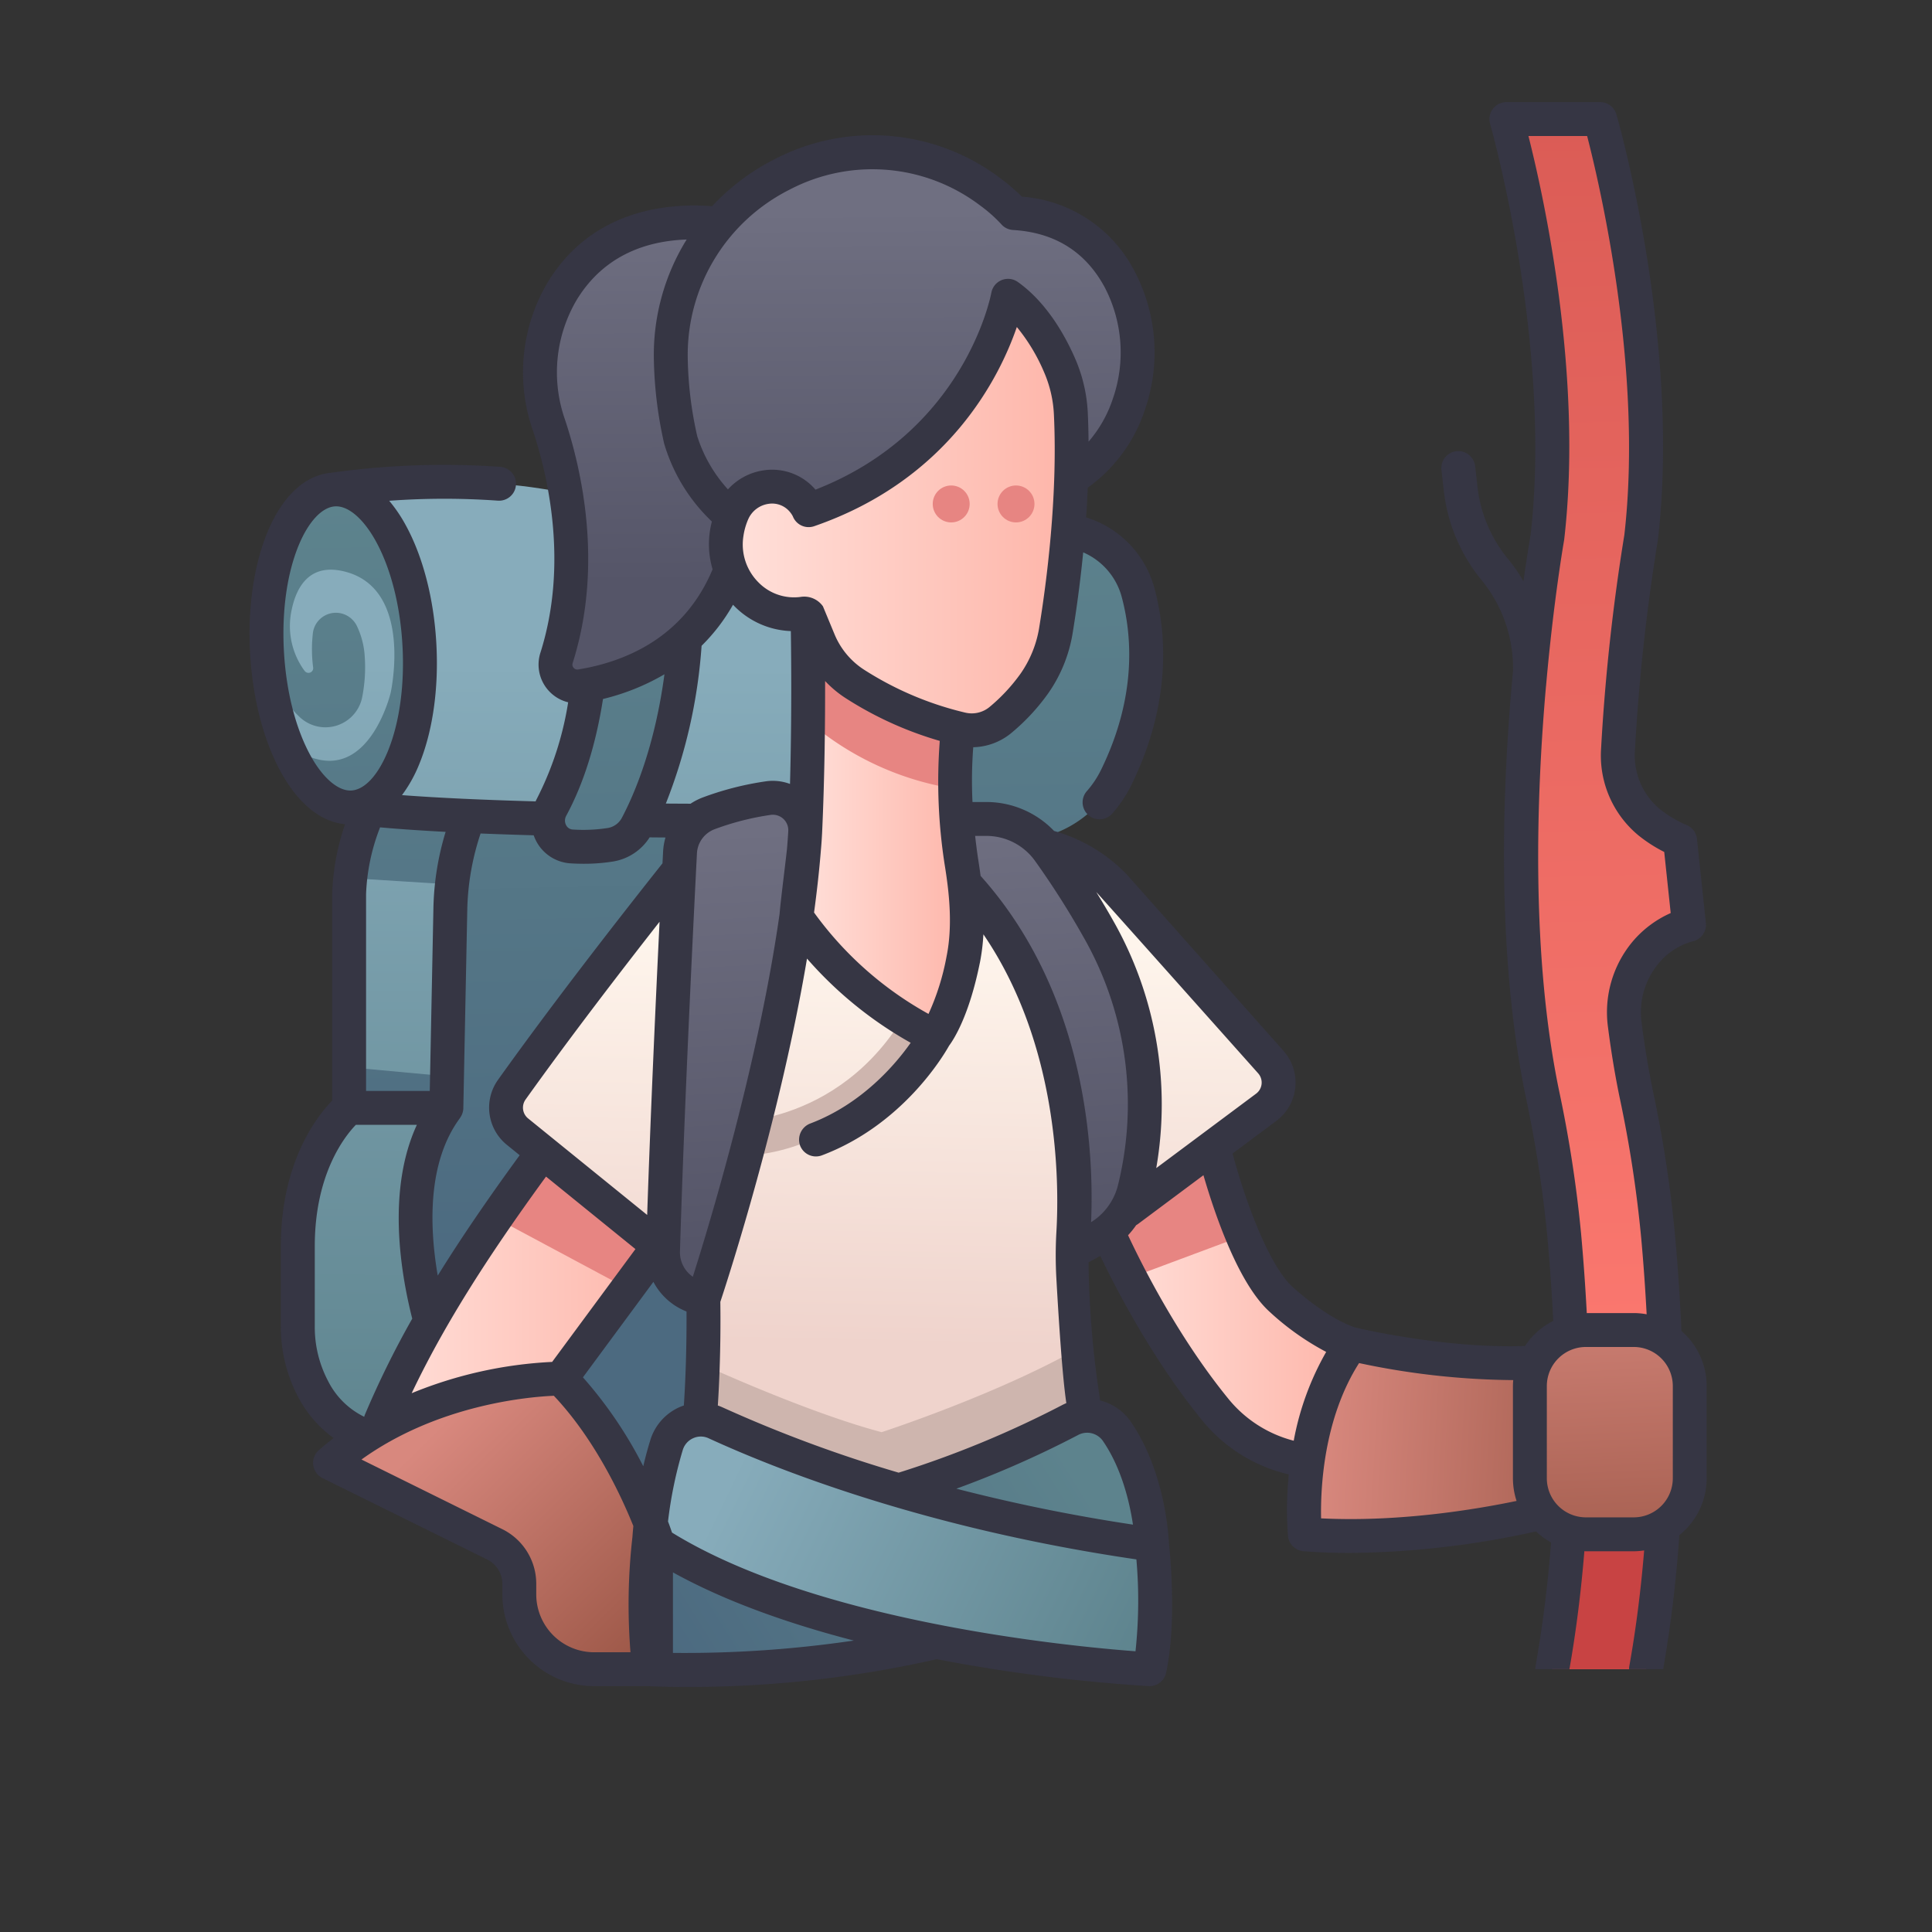 <?xml version="1.0" encoding="UTF-8" standalone="no"?>
<svg
   id="icons"
   height="256"
   viewBox="0 0 170 170"
   width="256"
   version="1.1"
   sodipodi:docname="icon.svg"
   inkscape:version="1.2.2 (b0a8486541, 2022-12-01)"
   xmlns:inkscape="http://www.inkscape.org/namespaces/inkscape"
   xmlns:sodipodi="http://sodipodi.sourceforge.net/DTD/sodipodi-0.dtd"
   xmlns:xlink="http://www.w3.org/1999/xlink"
   xmlns="http://www.w3.org/2000/svg"
   xmlns:svg="http://www.w3.org/2000/svg">
  <rect x="0" y="0" width="170" height="170" fill="#333333" stroke="none"/>
  <defs
     id="defs130">
    <linearGradient
       inkscape:collect="always"
       xlink:href="#linear-gradient-13"
       id="linearGradient236"
       gradientUnits="userSpaceOnUse"
       x1="181.638"
       y1="154.083"
       x2="185.984"
       y2="237.425"
       gradientTransform="matrix(0.433,0,0,0.433,12.45,5.095)" />
    <linearGradient
       inkscape:collect="always"
       xlink:href="#linear-gradient-11"
       id="linearGradient238"
       gradientUnits="userSpaceOnUse"
       x1="61.931"
       y1="276.574"
       x2="105.219"
       y2="320.861"
       gradientTransform="matrix(0.433,0,0,0.433,12.45,5.095)" />
    <linearGradient
       inkscape:collect="always"
       xlink:href="#linear-gradient-4"
       id="linearGradient240"
       gradientUnits="userSpaceOnUse"
       x1="47.894"
       y1="122.716"
       x2="46.9"
       y2="288.811"
       gradientTransform="matrix(0.433,0,0,0.433,12.45,5.095)" />
    <linearGradient
       inkscape:collect="always"
       xlink:href="#linear-gradient-3"
       id="linearGradient242"
       gradientUnits="userSpaceOnUse"
       x1="89.22"
       y1="89.048"
       x2="92.356"
       y2="247.748"
       gradientTransform="matrix(0.433,0,0,0.433,12.45,5.095)" />
    <linearGradient
       inkscape:collect="always"
       xlink:href="#linear-gradient"
       id="linearGradient244"
       gradientUnits="userSpaceOnUse"
       x1="195.165"
       y1="250.736"
       x2="245.873"
       y2="250.736"
       gradientTransform="matrix(0.433,0,0,0.433,12.45,5.095)" />
  </defs>
  <sodipodi:namedview
     id="namedview128"
     pagecolor="#505050"
     bordercolor="#eeeeee"
     borderopacity="1"
     inkscape:showpageshadow="0"
     inkscape:pageopacity="0"
     inkscape:pagecheckerboard="0"
     inkscape:deskcolor="#505050"
     showgrid="false"
     inkscape:zoom="1.5273438"
     inkscape:cx="232.1023"
     inkscape:cy="256"
     inkscape:window-width="1920"
     inkscape:window-height="1011"
     inkscape:window-x="0"
     inkscape:window-y="0"
     inkscape:window-maximized="1"
     inkscape:current-layer="icons" />
  <linearGradient
     id="linear-gradient"
     gradientUnits="userSpaceOnUse"
     x1="195.165"
     x2="245.873"
     y1="250.736"
     y2="250.736">
    <stop
       offset="0"
       stop-color="#ffe1db"
       id="stop2" />
    <stop
       offset="1"
       stop-color="#feb5a9"
       id="stop4" />
  </linearGradient>
  <linearGradient
     id="linear-gradient-2"
     gradientUnits="userSpaceOnUse"
     x1="300.157"
     x2="293.362"
     y1="290.846"
     y2="4.955"
     gradientTransform="matrix(0.433,0,0,0.433,12.45,5.095)">
    <stop
       offset="0"
       stop-color="#ff7b72"
       id="stop7" />
    <stop
       offset=".291"
       stop-color="#f37169"
       id="stop9" />
    <stop
       offset="1"
       stop-color="#da5b55"
       id="stop11" />
  </linearGradient>
  <linearGradient
     id="linear-gradient-3"
     gradientUnits="userSpaceOnUse"
     x1="89.22"
     x2="92.356"
     y1="89.048"
     y2="247.748">
    <stop
       offset="0"
       stop-color="#5d838d"
       id="stop14" />
    <stop
       offset="1"
       stop-color="#4c6a80"
       id="stop16" />
  </linearGradient>
  <linearGradient
     id="linear-gradient-4"
     gradientUnits="userSpaceOnUse"
     x1="47.894"
     x2="46.9"
     y1="122.716"
     y2="288.811">
    <stop
       offset="0"
       stop-color="#87acbb"
       id="stop19" />
    <stop
       offset="1"
       stop-color="#5d838d"
       id="stop21" />
  </linearGradient>
  <linearGradient
     id="linear-gradient-5"
     x1="54.632"
     x2="57.768"
     xlink:href="#linear-gradient-3"
     y1="89.732"
     y2="248.431"
     gradientTransform="matrix(0.433,0,0,0.433,12.45,5.095)" />
  <linearGradient
     id="linear-gradient-6"
     x1="96.737"
     x2="95.743"
     xlink:href="#linear-gradient-4"
     y1="123.009"
     y2="289.103"
     gradientTransform="matrix(0.433,0,0,0.433,12.45,5.095)" />
  <linearGradient
     id="linear-gradient-7"
     x1="177.12"
     x2="180.256"
     xlink:href="#linear-gradient-3"
     y1="87.311"
     y2="246.01"
     gradientTransform="matrix(0.433,0,0,0.433,12.45,5.095)" />
  <linearGradient
     id="linear-gradient-8"
     x1="40.395"
     x2="43.531"
     xlink:href="#linear-gradient-3"
     y1="90.013"
     y2="248.712"
     gradientTransform="matrix(0.433,0,0,0.433,12.45,5.095)" />
  <linearGradient
     id="linear-gradient-9"
     x1="95.868"
     x2="99.004"
     xlink:href="#linear-gradient-3"
     y1="88.917"
     y2="247.616"
     gradientTransform="matrix(0.433,0,0,0.433,12.45,5.095)" />
  <linearGradient
     id="linear-gradient-10"
     x1="45.996"
     x2="107.54"
     xlink:href="#linear-gradient"
     y1="252.925"
     y2="252.925"
     gradientTransform="matrix(0.433,0,0,0.433,12.45,5.095)" />
  <linearGradient
     id="linear-gradient-11"
     gradientUnits="userSpaceOnUse"
     x1="61.931"
     x2="105.219"
     y1="276.574"
     y2="320.861">
    <stop
       offset="0"
       stop-color="#d8887e"
       id="stop30" />
    <stop
       offset="1"
       stop-color="#9d5848"
       id="stop32" />
  </linearGradient>
  <linearGradient
     id="linear-gradient-12"
     gradientUnits="userSpaceOnUse"
     x1="153.324"
     x2="151.506"
     y1="173.882"
     y2="261.738"
     gradientTransform="matrix(0.433,0,0,0.433,12.45,5.095)">
    <stop
       offset="0"
       stop-color="#fff7ee"
       id="stop35" />
    <stop
       offset="1"
       stop-color="#efd3cc"
       id="stop37" />
  </linearGradient>
  <linearGradient
     id="linear-gradient-13"
     gradientUnits="userSpaceOnUse"
     x1="181.638"
     x2="185.984"
     y1="154.083"
     y2="237.425">
    <stop
       offset="0"
       stop-color="#6f6f81"
       id="stop40" />
    <stop
       offset="1"
       stop-color="#555568"
       id="stop42" />
  </linearGradient>
  <linearGradient
     id="linear-gradient-14"
     x1="133.063"
     x2="167.711"
     xlink:href="#linear-gradient"
     y1="166.773"
     y2="166.773"
     gradientTransform="matrix(0.433,0,0,0.433,12.45,5.095)" />
  <linearGradient
     id="linear-gradient-15"
     x1="102.427"
     x2="102.865"
     xlink:href="#linear-gradient-13"
     y1="31.217"
     y2="106.898"
     gradientTransform="matrix(0.433,0,0,0.433,12.45,5.095)" />
  <linearGradient
     id="linear-gradient-16"
     x1="154.802"
     x2="155.239"
     xlink:href="#linear-gradient-13"
     y1="30.914"
     y2="106.595"
     gradientTransform="matrix(0.433,0,0,0.433,12.45,5.095)" />
  <linearGradient
     id="linear-gradient-17"
     x1="118.305"
     x2="122.656"
     xlink:href="#linear-gradient-13"
     y1="157.271"
     y2="240.714"
     gradientTransform="matrix(0.433,0,0,0.433,12.45,5.095)" />
  <linearGradient
     id="linear-gradient-18"
     x1="239.227"
     x2="303.938"
     xlink:href="#linear-gradient-11"
     y1="280.563"
     y2="284.302"
     gradientTransform="matrix(0.433,0,0,0.433,12.45,5.095)" />
  <linearGradient
     id="linear-gradient-19"
     x1="118.743"
     x2="189.004"
     xlink:href="#linear-gradient"
     y1="92.484"
     y2="92.484"
     gradientTransform="matrix(0.433,0,0,0.433,12.45,5.095)" />
  <linearGradient
     id="linear-gradient-20"
     x1="38.388"
     x2="37.393"
     xlink:href="#linear-gradient-4"
     y1="122.659"
     y2="288.754"
     gradientTransform="matrix(0.433,0,0,0.433,12.45,5.095)" />
  <linearGradient
     id="linear-gradient-21"
     x1="49.754"
     x2="52.891"
     xlink:href="#linear-gradient-3"
     y1="89.828"
     y2="248.527"
     gradientTransform="matrix(0.433,0,0,0.433,12.45,5.095)" />
  <linearGradient
     id="linear-gradient-22"
     x1="296.527"
     x2="299.978"
     xlink:href="#linear-gradient-11"
     y1="239.02"
     y2="314.948"
     gradientTransform="matrix(0.433,0,0,0.433,12.45,5.095)" />
  <linearGradient
     id="linear-gradient-23"
     x1="186.704"
     x2="109.864"
     xlink:href="#linear-gradient-3"
     y1="281.522"
     y2="329.402"
     gradientTransform="matrix(0.433,0,0,0.433,12.45,5.095)" />
  <linearGradient
     id="linear-gradient-24"
     x1="120.923"
     x2="203.169"
     xlink:href="#linear-gradient-4"
     y1="285.786"
     y2="325.558"
     gradientTransform="matrix(0.433,0,0,0.433,12.45,5.095)" />
  <linearGradient
     id="linear-gradient-25"
     gradientUnits="userSpaceOnUse"
     x1="-100.423"
     x2="-99.931"
     y1="170"
     y2="170"
     gradientTransform="matrix(0.433,0,0,0.433,12.45,5.095)">
    <stop
       offset="0"
       stop-color="#444456"
       id="stop56" />
    <stop
       offset="1"
       stop-color="#363644"
       id="stop58" />
  </linearGradient>
  <path
     d="m 96.965,107.217 c 0,0 3.776,9.208 9.94,16.779 a 12.316,12.316 0 0 0 9.059,4.583 q 0.244,0.009 0.494,0.009 l 2.466,-10.326 c 0,0 -2.463,-0.578 -6.202,-3.936 -2.665,-2.393 -5.176,-9.653 -6.48,-15.564 z"
     fill="url(#linear-gradient)"
     id="path61"
     style="fill:url(#linearGradient244);stroke-width:0.433" />
  <path
     d="m 109.335,108.752 a 60.713,60.713 0 0 1 -3.093,-9.99 l -9.277,8.455 c 0,0 0.883,2.15 2.487,5.223 z"
     fill="#e78582"
     id="path63"
     style="stroke-width:0.433" />
  <path
     d="m 143.992,96.342 c -0.417,-2.003 -0.753,-4.057 -1.02,-6.135 a 8.209,8.209 0 0 1 1.802,-6.366 7.807,7.807 0 0 1 3.088,-2.234 1.062,1.062 0 0 0 0.664,-1.105 l -0.628,-5.926 a 1.062,1.062 0 0 0 -0.591,-0.845 11.302,11.302 0 0 1 -2.173,-1.364 7.626,7.626 0 0 1 -2.764,-6.389 174.476,174.476 0 0 1 2.035,-18.689 c 1.508,-13.041 -1.299,-27.309 -2.778,-33.567 a 4.221,4.221 0 0 0 -4.111,-3.248 h -2.043 a 2.265,2.265 0 0 0 -2.205,2.799 c 1.446,6 4.43,20.652 2.886,34.016 0,0 -4.903,27.443 -0.422,49.014 a 109.946,109.946 0 0 1 1.897,12.298 c 0.839,9.129 1.503,24.099 -1.044,38.274 h 8.249 c 2.525,-14.054 1.893,-28.888 1.065,-38.038 a 109.979,109.979 0 0 0 -1.909,-12.496 z"
     fill="url(#linear-gradient-2)"
     id="path65"
     style="fill:url(#linear-gradient-2);stroke-width:0.433" />
  <path
     d="m 40.198,66.131 -6.726,38.405 5.185,22.174 20.363,11.867 12.707,-2.684 -5.551,-69.202 z"
     fill="url(#linear-gradient-3)"
     id="path67"
     style="fill:url(#linearGradient242);stroke-width:0.433" />
  <path
     d="m 30.817,77.266 c -0.097,0.87 -0.098,1.411 -0.098,1.411 v 15.234 a 10.57,10.57 0 0 1 0,3.576 c 0,0 -4.515,3.638 -4.515,12.166 v 7.031 a 11.615,11.615 0 0 0 1.352,5.543 c 1.099,2.026 3.043,4.138 6.424,4.483 l 4.766,-7.652 c 0,0 -5.238,-13.796 0.532,-21.572 a 11.039,11.039 0 0 1 0.055,-2.78 l 0.294,-14.779 a 17.977,17.977 0 0 1 0.125,-2.07 22.362,22.362 0 0 0 -8.935,-0.591 z"
     fill="url(#linear-gradient-4)"
     id="path69"
     style="fill:url(#linearGradient240);stroke-width:0.433" />
  <path
     d="m 30.817,77.266 8.94,0.559 a 31.361,31.361 0 0 1 2.789,-9.185 l -7.492,-0.977 c -3.109,2.995 -3.988,7.376 -4.237,9.603 z"
     fill="url(#linear-gradient-5)"
     id="path71"
     style="fill:url(#linear-gradient-5);stroke-width:0.433" />
  <path
     d="m 29.399,43.068 c 0,0 9.277,-1.46 18.127,-0.087 10.471,1.624 19.819,3.273 31.919,3.681 l -1.13,26.143 -5.608,-0.628 c 0,0 -29.328,0.39 -41.708,-1.13 z"
     fill="url(#linear-gradient-6)"
     id="path73"
     style="fill:url(#linear-gradient-6);stroke-width:0.433" />
  <path
     d="m 92.607,46.612 c -3.001,0.116 -5.825,0.16 -8.509,0.143 0.233,6.144 -0.299,17.065 -5.782,26.05 l 9.863,1.105 a 9.951,9.951 0 0 0 10.044,-5.514 c 3.291,-6.729 2.969,-12.42 1.899,-16.335 a 7.476,7.476 0 0 0 -7.515,-5.449 z"
     fill="url(#linear-gradient-7)"
     id="path75"
     style="fill:url(#linear-gradient-7);stroke-width:0.433" />
  <path
     d="m 36.901,56.674 c 0.442,7.726 -2.201,14.161 -5.902,14.372 -2.238,0.13 -4.35,-2.047 -5.768,-5.493 -0.977,-3.704 -1.643,-6.878 -1.775,-9.137 -0.163,-7.262 2.406,-13.144 5.943,-13.346 3.702,-0.213 7.061,5.878 7.503,13.605 z"
     fill="url(#linear-gradient-8)"
     id="path77"
     style="fill:url(#linear-gradient-8);stroke-width:0.433" />
  <path
     d="m 51.97,48.246 c 0,0 1.528,13.633 -3.464,22.83 a 2.285,2.285 0 0 0 1.79,3.403 15.376,15.376 0 0 0 3.469,-0.158 3.205,3.205 0 0 0 2.281,-1.682 c 1.484,-2.81 4.575,-10.09 4.374,-21.677 z"
     fill="url(#linear-gradient-9)"
     id="path79"
     style="fill:url(#linear-gradient-9);stroke-width:0.433" />
  <path
     d="m 47.767,101.385 c -7.226,9.776 -12.142,17.731 -15.397,26.476 l 15.157,-5.703 11.493,-13.763 z"
     fill="url(#linear-gradient-10)"
     id="path81"
     style="fill:url(#linear-gradient-10);stroke-width:0.433" />
  <path
     d="m 43.62,107.177 11.346,6.073 4.054,-4.855 -11.254,-7.01 c -1.478,2.001 -2.855,3.922 -4.146,5.792 z"
     fill="#e78582"
     id="path83"
     style="stroke-width:0.433" />
  <path
     d="m 49.349,121.312 c 0,0 -10.921,-0.13 -19.461,6.701 a 0.711,0.711 0 0 0 0.126,1.193 l 13.511,6.678 a 3.9,3.9 0 0 1 2.171,3.496 v 0.915 a 6.582,6.582 0 0 0 6.582,6.582 h 5.446 v -11.532 c 0,0 -2.75,-8.406 -8.376,-14.033 z"
     fill="url(#linear-gradient-11)"
     id="path85"
     style="fill:url(#linearGradient238);stroke-width:0.433" />
  <path
     d="m 61.721,74.064 c 0,0 -9.504,11.751 -16.69,21.819 a 2.715,2.715 0 0 0 0.497,3.687 l 16.193,13.127 0.164,1.628 c 0,0 0.056,2.468 -0.047,5.744 5.289,3.811 10.63,7.024 16.076,9.056 6.861,-3.454 13.381,-6.911 16.812,-10.393 a 76.143,76.143 0 0 1 -0.432,-8.537 L 111.414,97.431 a 2.713,2.713 0 0 0 0.406,-3.977 L 98.063,77.971 a 12.772,12.772 0 0 0 -9.194,-3.907 z"
     fill="url(#linear-gradient-12)"
     id="path87"
     style="fill:url(#linear-gradient-12);stroke-width:0.433" />
  <path
     d="m 82.257,91.196 c 0,0 -7.495,11.157 -18.386,10.478 v -2.911 c 0,0 10.702,0.488 16.476,-10.798 z"
     fill="#ceb5ae"
     id="path89"
     style="stroke-width:0.433" />
  <path
     d="m 83.722,72.06 h 3.069 a 6.742,6.742 0 0 1 5.485,2.809 75.459,75.459 0 0 1 4.345,6.823 31.239,31.239 0 0 1 3.304,22.518 q -0.056,0.236 -0.116,0.474 a 6.815,6.815 0 0 1 -3.315,4.301 l -2.199,1.21 c 0,0 2.923,-21.333 -11.331,-34.359 z"
     fill="url(#linear-gradient-13)"
     id="path91"
     style="fill:url(#linearGradient236);stroke-width:0.433" />
  <path
     d="m 71.101,63.434 c -0.026,2.988 -0.096,6.399 -0.252,9.79 -0.126,2.716 -0.582,4.816 -0.776,7.417 0,0 3.829,6.378 12.185,10.555 0,0 1.485,-1.75 2.497,-6.756 0.55,-2.721 0.321,-5.543 -0.109,-8.283 a 50.453,50.453 0 0 1 -0.601,-6.746 z"
     fill="url(#linear-gradient-14)"
     id="path93"
     style="fill:url(#linear-gradient-14);stroke-width:0.433" />
  <path
     d="m 66.176,20.259 c 0,0 -11.275,-3.502 -16.683,5.319 a 14.07,14.07 0 0 0 -1.2,11.799 c 1.472,4.421 3.253,12.404 0.676,20.523 a 1.926,1.926 0 0 0 2.146,2.481 c 5.368,-0.869 15.541,-4.66 14.495,-20.959 z"
     fill="url(#linear-gradient-15)"
     id="path95"
     style="fill:url(#linear-gradient-15);stroke-width:0.433" />
  <path
     d="m 91.73,43.246 c 0,0 5.463,-1.338 7.606,-7.689 A 13.85,13.85 0 0 0 98.522,24.582 C 97.056,21.854 94.318,19.051 89.228,18.749 A 13.785,13.785 0 0 0 87.101,16.86 C 75.46,8.243 58.988,16.821 59.02,31.306 a 34.47,34.47 0 0 0 0.874,7.398 c 0,0 2.766,11.53 18.293,10.668 z"
     fill="url(#linear-gradient-16)"
     id="path97"
     style="fill:url(#linear-gradient-16);stroke-width:0.433" />
  <path
     d="m 71.046,53.939 c 0,0 0.101,4.052 0.054,9.495 a 25.842,25.842 0 0 0 12.945,5.976 34.368,34.368 0 0 1 0.549,-7.12 z"
     fill="#e78582"
     id="path99"
     style="stroke-width:0.433" />
  <path
     d="m 68.72,70.106 a 24.193,24.193 0 0 0 -6.322,1.447 3.888,3.888 0 0 0 -2.563,3.447 c -0.309,6.038 -1.106,22.158 -1.498,35.079 a 4.089,4.089 0 0 0 2.831,4.014 l 0.718,0.233 c 0,0 8.188,-24.357 9.016,-42.108 A 2.028,2.028 0 0 0 68.72,70.106 Z"
     fill="url(#linear-gradient-17)"
     id="path101"
     style="fill:url(#linear-gradient-17);stroke-width:0.433" />
  <path
     d="m 118.924,118.262 c 0,0 10.017,2.439 18.085,1.455 v 13.054 c 0,0 -11.167,3.097 -22.188,2.238 0,0 -0.979,-9.74 4.102,-16.747 z"
     fill="url(#linear-gradient-18)"
     id="path103"
     style="fill:url(#linear-gradient-18);stroke-width:0.433" />
  <path
     d="m 88.698,26.027 c 0,0 -2.538,13.68 -17.542,18.866 a 3.171,3.171 0 0 0 -0.515,-0.816 c -1.732,-2.062 -5.03,-1.476 -6.149,0.975 a 7.189,7.189 0 0 0 -0.55,1.908 c -0.606,3.977 2.691,7.563 6.679,7.045 0.139,-0.018 0.28,-0.04 0.424,-0.066 0,0 0.386,0.937 1.002,2.422 a 8.328,8.328 0 0 0 3.13,3.79 30.2,30.2 0 0 0 9.397,4 3.941,3.941 0 0 0 3.431,-0.779 16.956,16.956 0 0 0 3.012,-3.234 11.248,11.248 0 0 0 1.901,-4.723 c 0.591,-3.628 1.663,-11.498 1.305,-19.011 a 12.116,12.116 0 0 0 -0.998,-4.275 C 92.396,30.225 90.936,27.625 88.698,26.027 Z"
     fill="url(#linear-gradient-19)"
     id="path105"
     style="fill:url(#linear-gradient-19);stroke-width:0.433" />
  <circle
     cx="83.698"
     cy="44.343"
     fill="#e78582"
     r="1.625"
     id="circle107"
     style="stroke-width:0.433" />
  <circle
     cx="89.4"
     cy="44.343"
     fill="#e78582"
     r="1.625"
     id="circle109"
     style="stroke-width:0.433" />
  <path
     d="m 34.375,60.964 c 0,0 1.986,-8.921 -3.818,-10.61 -3.291,-0.956 -4.471,1.294 -4.887,3.279 a 6.669,6.669 0 0 0 0.949,5.139 c 0.064,0.094 0.13,0.188 0.202,0.28 a 0.415,0.415 0 0 0 0.736,-0.303 12.303,12.303 0 0 1 -0.017,-3.112 2.041,2.041 0 0 1 3.485,-1.093 1.958,1.958 0 0 1 0.366,0.513 7.157,7.157 0 0 1 0.701,2.691 13.579,13.579 0 0 1 -0.241,3.689 3.299,3.299 0 0 1 -5.48,1.659 c -2.161,-2.041 -2.775,-4.772 -2.915,-6.681 0.008,0.34 0.019,0.681 0.039,1.026 a 25.454,25.454 0 0 0 1.738,8.113 8.017,8.017 0 0 0 2.623,1.236 c 4.831,1.279 6.518,-5.825 6.518,-5.825 z"
     fill="url(#linear-gradient-20)"
     id="path111"
     style="fill:url(#linear-gradient-20);stroke-width:0.433" />
  <path
     d="m 30.719,93.91 v 3.576 h 8.558 l 0.055,-2.78 z"
     fill="url(#linear-gradient-21)"
     id="path113"
     style="fill:url(#linear-gradient-21);stroke-width:0.433" />
  <path
     d="m 146.622,126.466 -8.246,-0.26 a 124.919,124.919 0 0 1 -1.787,20.669 h 8.249 a 124.623,124.623 0 0 0 1.785,-20.409 z"
     fill="#c84343"
     id="path115"
     style="stroke-width:0.433" />
  <rect
     fill="url(#linear-gradient-22)"
     height="17.975"
     rx="4.929"
     width="14.07"
     x="134.617"
     y="117.033"
     id="rect117"
     style="fill:url(#linear-gradient-22);stroke-width:0.433" />
  <path
     d="m 96.01,127.257 c 0,0 -0.774,-3.608 -1.282,-8.525 -7.199,4.051 -17.153,7.288 -17.153,7.288 -5.695,-1.508 -13.246,-4.825 -15.736,-5.951 a 80.33,80.33 0 0 1 -0.704,8.834 l 18.425,6.106 z"
     fill="#ceb5ae"
     id="path119"
     style="stroke-width:0.433" />
  <path
     d="m 94.156,124.953 c -5.081,2.695 -18.79,9.064 -37.018,10.393 a 48.535,48.535 0 0 0 0,11.532 c 0,0 28.489,1.622 44.233,-10.973 0,0 -0.18,-5.716 -3.095,-9.956 a 3.19,3.19 0 0 0 -4.12,-0.996 z"
     fill="url(#linear-gradient-23)"
     id="path121"
     style="fill:url(#linear-gradient-23);stroke-width:0.433" />
  <path
     d="m 62.974,125.2 c 5.666,2.603 19.195,8.034 38.396,10.703 0,0 0.745,6.5 -0.217,10.973 0,0 -29.16,-1.472 -44.017,-11.532 a 38.927,38.927 0 0 1 1.516,-8.202 3.15,3.15 0 0 1 4.321,-1.941 z"
     fill="url(#linear-gradient-24)"
     id="path123"
     style="fill:url(#linear-gradient-24);stroke-width:0.433" />
  <path
     d="m 147.953,117.113 c -0.123,-2.794 -0.311,-5.62 -0.563,-8.41 a 110.682,110.682 0 0 0 -1.937,-12.665 c -0.394,-1.892 -0.731,-3.917 -1,-6.019 a 6.712,6.712 0 0 1 1.459,-5.21 5.913,5.913 0 0 1 2.982,-1.968 1.491,1.491 0 0 0 1.209,-1.623 l -0.785,-7.401 a 1.491,1.491 0 0 0 -0.893,-1.213 10.143,10.143 0 0 1 -2.357,-1.398 6.131,6.131 0 0 1 -2.209,-5.134 174.673,174.673 0 0 1 2.015,-18.517 c 0.005,-0.03 0.01,-0.061 0.013,-0.091 2.014,-17.421 -3.423,-36.589 -3.656,-37.397 A 1.491,1.491 0 0 0 140.798,8.987 h -8.249 a 1.492,1.492 0 0 0 -1.433,1.905 c 0.055,0.192 5.492,19.38 3.564,36.184 -0.062,0.351 -0.312,1.801 -0.627,4.067 a 14.883,14.883 0 0 0 -1.365,-1.968 12.082,12.082 0 0 1 -2.679,-6.322 l -0.209,-1.836 a 1.492,1.492 0 0 0 -2.965,0.338 l 0.209,1.836 a 15.056,15.056 0 0 0 3.339,7.878 12.192,12.192 0 0 1 2.748,8.004 c -0.948,10.043 -1.522,24.711 1.143,37.535 a 107.94,107.94 0 0 1 1.872,12.131 c 0.228,2.478 0.403,4.992 0.527,7.489 a 6.459,6.459 0 0 0 -2.488,2.209 c -7.108,0.246 -14.81,-1.598 -14.908,-1.622 -0.052,-0.014 -2.246,-0.622 -5.559,-3.596 -1.681,-1.509 -3.727,-6.08 -5.263,-11.717 l 3.851,-2.872 a 4.204,4.204 0 0 0 0.63,-6.164 L 99.179,76.981 c -0.013,-0.015 -0.027,-0.03 -0.041,-0.043 a 14.267,14.267 0 0 0 -6.387,-3.821 8.259,8.259 0 0 0 -5.96,-2.547 h -1.22 a 38.751,38.751 0 0 1 0.067,-4.821 5.442,5.442 0 0 0 3.319,-1.225 18.337,18.337 0 0 0 3.279,-3.52 12.809,12.809 0 0 0 2.157,-5.349 c 0.283,-1.736 0.638,-4.201 0.92,-7.051 a 5.952,5.952 0 0 1 3.369,3.852 c 0.928,3.397 1.37,8.807 -1.8,15.286 a 8.466,8.466 0 0 1 -1.249,1.872 1.492,1.492 0 0 0 2.239,1.973 11.48,11.48 0 0 0 1.689,-2.533 c 3.579,-7.315 3.062,-13.492 1.998,-17.384 a 8.971,8.971 0 0 0 -5.989,-6.144 q 0.087,-1.28 0.145,-2.613 A 13.659,13.659 0 0 0 100.748,36.034 15.38,15.38 0 0 0 99.838,23.875 12.139,12.139 0 0 0 89.917,17.305 17.466,17.466 0 0 0 87.991,15.66 18.621,18.621 0 0 0 68.161,14.009 19.479,19.479 0 0 0 62.661,18.145 C 58.8,17.847 52.138,18.407 48.221,24.796 a 15.511,15.511 0 0 0 -1.342,13.051 c 1.318,3.955 3.157,11.761 0.669,19.6 a 3.417,3.417 0 0 0 2.445,4.35 28.202,28.202 0 0 1 -2.795,8.566 c -0.027,0.05 -0.046,0.103 -0.071,0.153 -4.663,-0.13 -8.596,-0.313 -11.756,-0.551 a 12.172,12.172 0 0 0 1.516,-2.721 C 38.084,64.328 38.618,60.544 38.392,56.589 38.167,52.634 37.203,48.935 35.681,46.174 a 12.783,12.783 0 0 0 -1.436,-2.11 66.434,66.434 0 0 1 9.539,-0.012 1.492,1.492 0 1 0 0.23,-2.975 71.242,71.242 0 0 0 -14.837,0.516 c -2.335,0.201 -4.342,2.065 -5.661,5.277 -1.198,2.917 -1.732,6.701 -1.507,10.656 0.226,3.955 1.189,7.654 2.711,10.415 1.537,2.788 3.52,4.388 5.645,4.583 a 20.79,20.79 0 0 0 -1.137,6.153 v 18.168 c -1.322,1.358 -4.515,5.404 -4.515,12.807 v 7.031 a 13.146,13.146 0 0 0 1.532,6.255 10.402,10.402 0 0 0 3.112,3.601 c -0.438,0.338 -0.873,0.687 -1.299,1.06 a 1.492,1.492 0 0 0 0.32,2.461 l 14.485,7.161 a 2.393,2.393 0 0 1 1.342,2.159 v 0.915 a 8.082,8.082 0 0 0 8.073,8.073 h 4.818 c 0.276,0.015 1.478,0.073 3.358,0.073 a 99.146,99.146 0 0 0 21.976,-2.446 147.322,147.322 0 0 0 18.646,2.371 h 0.076 a 1.492,1.492 0 0 0 1.458,-1.178 c 0.965,-4.489 0.322,-10.706 0.246,-11.399 -0.029,-0.693 -0.36,-6.334 -3.354,-10.689 a 4.634,4.634 0 0 0 -2.694,-1.871 83.773,83.773 0 0 1 -1.024,-12.153 l 1.031,-0.569 c 1.544,3.222 4.692,9.224 8.93,14.43 a 13.874,13.874 0 0 0 7.661,4.799 29.899,29.899 0 0 0 -0.073,5.42 1.491,1.491 0 0 0 1.368,1.338 c 1.374,0.107 2.749,0.154 4.106,0.154 a 78.564,78.564 0 0 0 16.348,-1.894 6.468,6.468 0 0 0 1.323,0.966 109.606,109.606 0 0 1 -1.362,10.89 1.481,1.481 0 0 0 -0.021,0.264 h 3.001 c 0.576,-3.262 1.019,-6.746 1.315,-10.382 0.043,0 0.087,0.007 0.13,0.007 h 4.211 a 6.444,6.444 0 0 0 0.92,-0.074 c -0.296,3.575 -0.734,6.994 -1.307,10.185 a 1.516,1.516 0 0 0 -0.021,0.264 h 3.003 a 114.251,114.251 0 0 0 1.42,-11.793 6.409,6.409 0 0 0 2.406,-5.003 v -8.116 a 6.403,6.403 0 0 0 -2.224,-4.849 z M 110.708,94.445 a 1.221,1.221 0 0 1 -0.183,1.79 l -8.785,6.549 A 32.712,32.712 0 0 0 97.921,80.959 c -0.466,-0.827 -0.955,-1.646 -1.455,-2.461 0.172,0.158 14.242,15.946 14.242,15.946 z M 86.217,84.734 a 17.829,17.829 0 0 0 0.314,-2.52 c 6.654,9.749 6.675,21.767 6.427,26.113 a 36.341,36.341 0 0 0 -0.01,4.092 c 0.177,3.183 0.517,8.644 0.881,11.043 -0.125,0.053 -0.249,0.111 -0.371,0.175 a 88.837,88.837 0 0 1 -14.384,5.945 118.267,118.267 0 0 1 -15.475,-5.736 4.667,4.667 0 0 0 -0.436,-0.173 c 0.275,-4.238 0.237,-8.09 0.22,-9.118 0.702,-2.118 5.244,-16.101 7.627,-30.207 a 34.465,34.465 0 0 0 9.123,7.409 c -1.321,1.876 -4.261,5.364 -8.819,7.096 a 1.53,1.53 0 0 0 -0.951,1.828 1.489,1.489 0 0 0 1.958,0.98 c 7.043,-2.652 10.653,-8.69 11.188,-9.644 0.417,-0.561 1.769,-2.644 2.706,-7.283 z M 61.326,75.077 a 2.4,2.4 0 0 1 1.588,-2.125 23.771,23.771 0 0 1 4.909,-1.249 1.359,1.359 0 0 1 1.538,1.425 v 0.007 q -0.043,0.743 -0.108,1.5 c -0.08,0.866 -0.567,4.634 -0.656,5.782 -1.87,13.149 -6.182,27.355 -7.635,31.927 a 2.613,2.613 0 0 1 -1.131,-2.222 c 0.388,-12.862 1.174,-28.792 1.495,-35.044 z m -2.738,-4.37 a 46.347,46.347 0 0 0 3.146,-13.883 16.44,16.44 0 0 0 2.765,-3.613 c 0.029,0.03 0.055,0.062 0.087,0.091 a 7.351,7.351 0 0 0 5.002,2.228 c 0.038,2.512 0.083,7.752 -0.074,13.451 a 4.312,4.312 0 0 0 -2.093,-0.235 26.734,26.734 0 0 0 -5.529,1.403 5.449,5.449 0 0 0 -1.129,0.57 q -1.064,-0.004 -2.175,-0.012 z M 72.604,59.925 a 9.714,9.714 0 0 0 1.76,1.477 31.511,31.511 0 0 0 8.327,3.791 47.459,47.459 0 0 0 0.481,11.195 c 0.343,2.19 0.667,5.051 0.12,7.757 a 21.461,21.461 0 0 1 -1.591,5.072 30.79,30.79 0 0 1 -10.071,-8.923 c 0.253,-1.856 0.458,-3.695 0.602,-5.488 0.039,-0.441 0.074,-0.893 0.097,-1.365 0.003,-0.043 0.006,-0.087 0.009,-0.127 v -0.006 -0.013 C 72.561,68.474 72.609,63.587 72.603,59.924 Z M 91.449,55.175 a 9.806,9.806 0 0 1 -1.646,4.098 15.587,15.587 0 0 1 -2.746,2.948 2.46,2.46 0 0 1 -2.134,0.481 28.729,28.729 0 0 1 -8.932,-3.799 6.805,6.805 0 0 1 -2.568,-3.113 c -0.614,-1.481 -1.012,-2.441 -1.012,-2.441 a 2.019,2.019 0 0 0 -1.984,-0.823 4.379,4.379 0 0 1 -3.715,-1.308 4.705,4.705 0 0 1 -1.299,-4.033 5.721,5.721 0 0 1 0.433,-1.516 2.306,2.306 0 0 1 1.793,-1.337 2.023,2.023 0 0 1 1.857,0.703 2.194,2.194 0 0 1 0.264,0.39 1.493,1.493 0 0 0 1.88,0.877 C 83.501,42.204 87.96,33.167 89.473,28.774 a 16.196,16.196 0 0 1 2.387,3.951 10.586,10.586 0 0 1 0.875,3.748 c 0.348,7.264 -0.657,14.834 -1.287,18.701 z M 69.505,16.673 a 15.688,15.688 0 0 1 16.709,1.386 12.789,12.789 0 0 1 1.879,1.657 1.489,1.489 0 0 0 1.047,0.522 c 3.67,0.217 6.384,1.917 8.069,5.051 a 12.385,12.385 0 0 1 0.713,9.792 11.037,11.037 0 0 1 -2.138,3.78 c -0.008,-0.843 -0.028,-1.689 -0.068,-2.529 A 13.564,13.564 0 0 0 94.595,31.53 C 93.689,29.458 92.081,26.61 89.565,24.814 a 1.493,1.493 0 0 0 -2.333,0.938 c -0.097,0.511 -2.474,12.26 -15.477,17.332 a 5.019,5.019 0 0 0 -4.515,-1.705 5.26,5.26 0 0 0 -3.187,1.682 12.558,12.558 0 0 1 -2.702,-4.681 33.208,33.208 0 0 1 -0.838,-7.078 16.274,16.274 0 0 1 8.993,-14.629 z M 49.708,36.904 a 12.537,12.537 0 0 1 1.056,-10.546 c 2.451,-3.997 6.279,-5.168 9.657,-5.283 a 19.271,19.271 0 0 0 -2.891,10.233 36.183,36.183 0 0 0 0.915,7.743 15.503,15.503 0 0 0 4.194,6.838 c -0.068,0.275 -0.13,0.555 -0.173,0.846 a 7.734,7.734 0 0 0 0.236,3.357 C 60.156,56.2 54.872,58.259 50.875,58.907 a 0.423,0.423 0 0 1 -0.401,-0.146 0.413,0.413 0 0 1 -0.087,-0.411 c 2.746,-8.644 0.753,-17.146 -0.679,-21.445 z m 0.111,34.883 c 1.528,-2.815 2.613,-6.276 3.24,-10.282 a 19.972,19.972 0 0 0 5.407,-2.174 c -0.852,6.37 -2.652,10.557 -3.737,12.611 a 1.724,1.724 0 0 1 -1.213,0.909 13.944,13.944 0 0 1 -3.132,0.139 0.686,0.686 0 0 1 -0.563,-0.368 0.863,0.863 0 0 1 0,-0.836 z m -9.324,26.556 c 0.017,-0.024 0.032,-0.05 0.048,-0.076 a 1.47,1.47 0 0 0 0.084,-0.154 c 0.014,-0.029 0.027,-0.059 0.039,-0.09 a 1.468,1.468 0 0 0 0.056,-0.18 c 0.006,-0.025 0.015,-0.05 0.019,-0.075 a 1.482,1.482 0 0 0 0.028,-0.252 l 0.35,-17.588 a 22.593,22.593 0 0 1 1.169,-6.588 q 2.201,0.09 4.673,0.159 a 3.897,3.897 0 0 0 0.254,0.574 3.667,3.667 0 0 0 2.997,1.896 q 0.589,0.035 1.156,0.035 a 15.88,15.88 0 0 0 2.651,-0.211 4.704,4.704 0 0 0 3.143,-2.112 l 1.396,0.012 a 5.378,5.378 0 0 0 -0.211,1.234 c -0.016,0.32 -0.034,0.671 -0.053,1.039 -3.307,4.165 -9.447,12.007 -14.474,19.051 a 4.213,4.213 0 0 0 0.772,5.713 l 1.135,0.92 c -2.827,3.869 -5.197,7.346 -7.21,10.594 -0.744,-4.355 -0.905,-10.003 1.961,-13.868 0.006,-0.009 0.011,-0.021 0.018,-0.031 z m 5.973,0.069 a 1.225,1.225 0 0 1 -0.223,-1.662 c 3.871,-5.422 8.411,-11.329 11.791,-15.642 -0.336,6.92 -0.788,16.824 -1.09,25.798 z m 9.445,11.497 -7.329,9.928 a 37.237,37.237 0 0 0 -12.36,2.753 c 2.699,-5.677 6.385,-11.61 11.822,-19.06 z M 39.212,73.197 a 24.593,24.593 0 0 0 -1.075,6.701 L 37.816,95.994 H 32.211 V 78.679 a 17.827,17.827 0 0 1 1.234,-5.878 q 2.51,0.225 5.768,0.396 z M 27.332,66.501 c -1.311,-2.379 -2.144,-5.626 -2.346,-9.145 -0.201,-3.518 0.256,-6.842 1.288,-9.354 0.859,-2.092 2.059,-3.38 3.21,-3.446 0.031,0 0.063,-0.003 0.095,-0.003 1.129,0 2.425,1.134 3.487,3.06 1.311,2.379 2.144,5.626 2.345,9.145 0.201,3.518 -0.256,6.84 -1.288,9.354 -0.872,2.122 -2.042,3.378 -3.21,3.446 -1.142,0.061 -2.49,-1.078 -3.582,-3.057 z m 1.535,55.016 a 10.153,10.153 0 0 1 -1.169,-4.833 v -7.032 c 0,-6.361 2.644,-9.674 3.612,-10.674 h 5.37 c -2.598,5.633 -1.489,12.779 -0.406,17.053 a 81.572,81.572 0 0 0 -4.175,8.47 1.438,1.438 0 0 0 -0.051,0.165 6.984,6.984 0 0 1 -3.181,-3.149 z m 26.784,13.702 a 52.521,52.521 0 0 0 -0.173,10.166 h -3.203 a 5.095,5.095 0 0 1 -5.089,-5.089 v -0.915 a 5.36,5.36 0 0 0 -3.002,-4.834 l -12.377,-6.121 c 6.719,-4.833 14.704,-5.514 16.927,-5.61 3.652,3.86 5.989,8.956 6.996,11.463 -0.05,0.507 -0.073,0.836 -0.079,0.938 z m 1.578,-8.52 c -0.244,0.783 -0.451,1.564 -0.627,2.317 a 37.316,37.316 0 0 0 -5.309,-7.822 l 6.201,-8.401 a 5.6,5.6 0 0 0 2.914,2.608 c 0.009,1.602 -0.007,4.854 -0.235,8.271 -0.13,0.043 -0.26,0.092 -0.39,0.149 a 4.664,4.664 0 0 0 -2.554,2.877 z m 1.984,18.743 v -7.085 c 4.725,2.613 10.347,4.556 15.915,5.999 a 102.107,102.107 0 0 1 -15.915,1.085 z m 40.701,-0.144 c -5.63,-0.42 -27.975,-2.547 -40.783,-10.444 -0.035,-0.105 -0.15,-0.447 -0.351,-0.98 a 36.692,36.692 0 0 1 1.299,-6.29 1.658,1.658 0 0 1 0.919,-1.036 1.62,1.62 0 0 1 1.354,0.008 c 6.196,2.847 19.227,7.963 37.641,10.658 a 41.476,41.476 0 0 1 -0.079,8.084 z m -2.868,-18.506 c 1.673,2.433 2.363,5.467 2.645,7.362 a 154.152,154.152 0 0 1 -15.539,-3.161 88.407,88.407 0 0 0 10.704,-4.72 1.691,1.691 0 0 1 2.191,0.519 z m 1.429,-22.928 q -0.053,0.226 -0.111,0.454 a 5.342,5.342 0 0 1 -2.358,3.224 C 96.267,101.586 95.725,87.603 86.285,77.071 86.232,76.676 86.177,76.29 86.12,75.925 86.008,75.216 85.899,74.418 85.804,73.553 h 0.988 a 5.259,5.259 0 0 1 4.272,2.185 73.348,73.348 0 0 1 4.258,6.687 29.635,29.635 0 0 1 3.151,21.438 z m 15.364,22.908 a 10.913,10.913 0 0 1 -5.776,-3.719 c -4.291,-5.271 -7.428,-11.432 -8.803,-14.361 a 8.299,8.299 0 0 0 0.715,-0.889 1.482,1.482 0 0 0 0.152,-0.095 l 5.766,-4.3 c 1.064,3.653 3.126,9.596 5.832,12.027 a 23.276,23.276 0 0 0 4.968,3.522 24.763,24.763 0 0 0 -2.856,7.816 z m 2.406,6.831 c -0.054,-2.598 0.199,-8.735 3.342,-13.664 a 67.215,67.215 0 0 0 13.565,1.498 c -0.014,0.173 -0.026,0.346 -0.026,0.524 v 8.117 a 6.391,6.391 0 0 0 0.32,1.992 c -3.734,0.776 -10.425,1.872 -17.202,1.533 z m 19.79,-73.211 0.011,-0.111 c 0.004,-0.036 0.005,-0.072 0.009,-0.108 0.66,-7.424 1.549,-12.505 1.57,-12.622 0.005,-0.03 0.01,-0.061 0.013,-0.091 1.672,-14.459 -1.79,-30.123 -3.148,-35.492 h 5.164 c 1.109,4.29 4.941,20.588 3.274,35.107 a 178.793,178.793 0 0 0 -2.048,18.824 9.119,9.119 0 0 0 3.314,7.627 12.709,12.709 0 0 0 2.244,1.439 l 0.57,5.377 a 9.323,9.323 0 0 0 -3.371,2.532 9.704,9.704 0 0 0 -2.146,7.522 c 0.28,2.18 0.63,4.282 1.039,6.249 a 107.585,107.585 0 0 1 1.885,12.325 c 0.201,2.214 0.36,4.451 0.476,6.676 a 6.409,6.409 0 0 0 -1.138,-0.107 h -4.13 c -0.125,-2.361 -0.294,-4.734 -0.509,-7.076 a 111.021,111.021 0 0 0 -1.923,-12.465 c -2.471,-11.904 -2.022,-25.767 -1.158,-35.605 z m 11.158,69.686 a 3.441,3.441 0 0 1 -3.437,3.437 h -4.211 a 3.441,3.441 0 0 1 -3.437,-3.437 v -8.117 a 3.441,3.441 0 0 1 3.437,-3.438 h 4.211 a 3.441,3.441 0 0 1 3.437,3.438 z"
     fill="url(#linear-gradient-25)"
     id="path125"
     style="fill:url(#linear-gradient-25);stroke-width:0.433" />
</svg>

